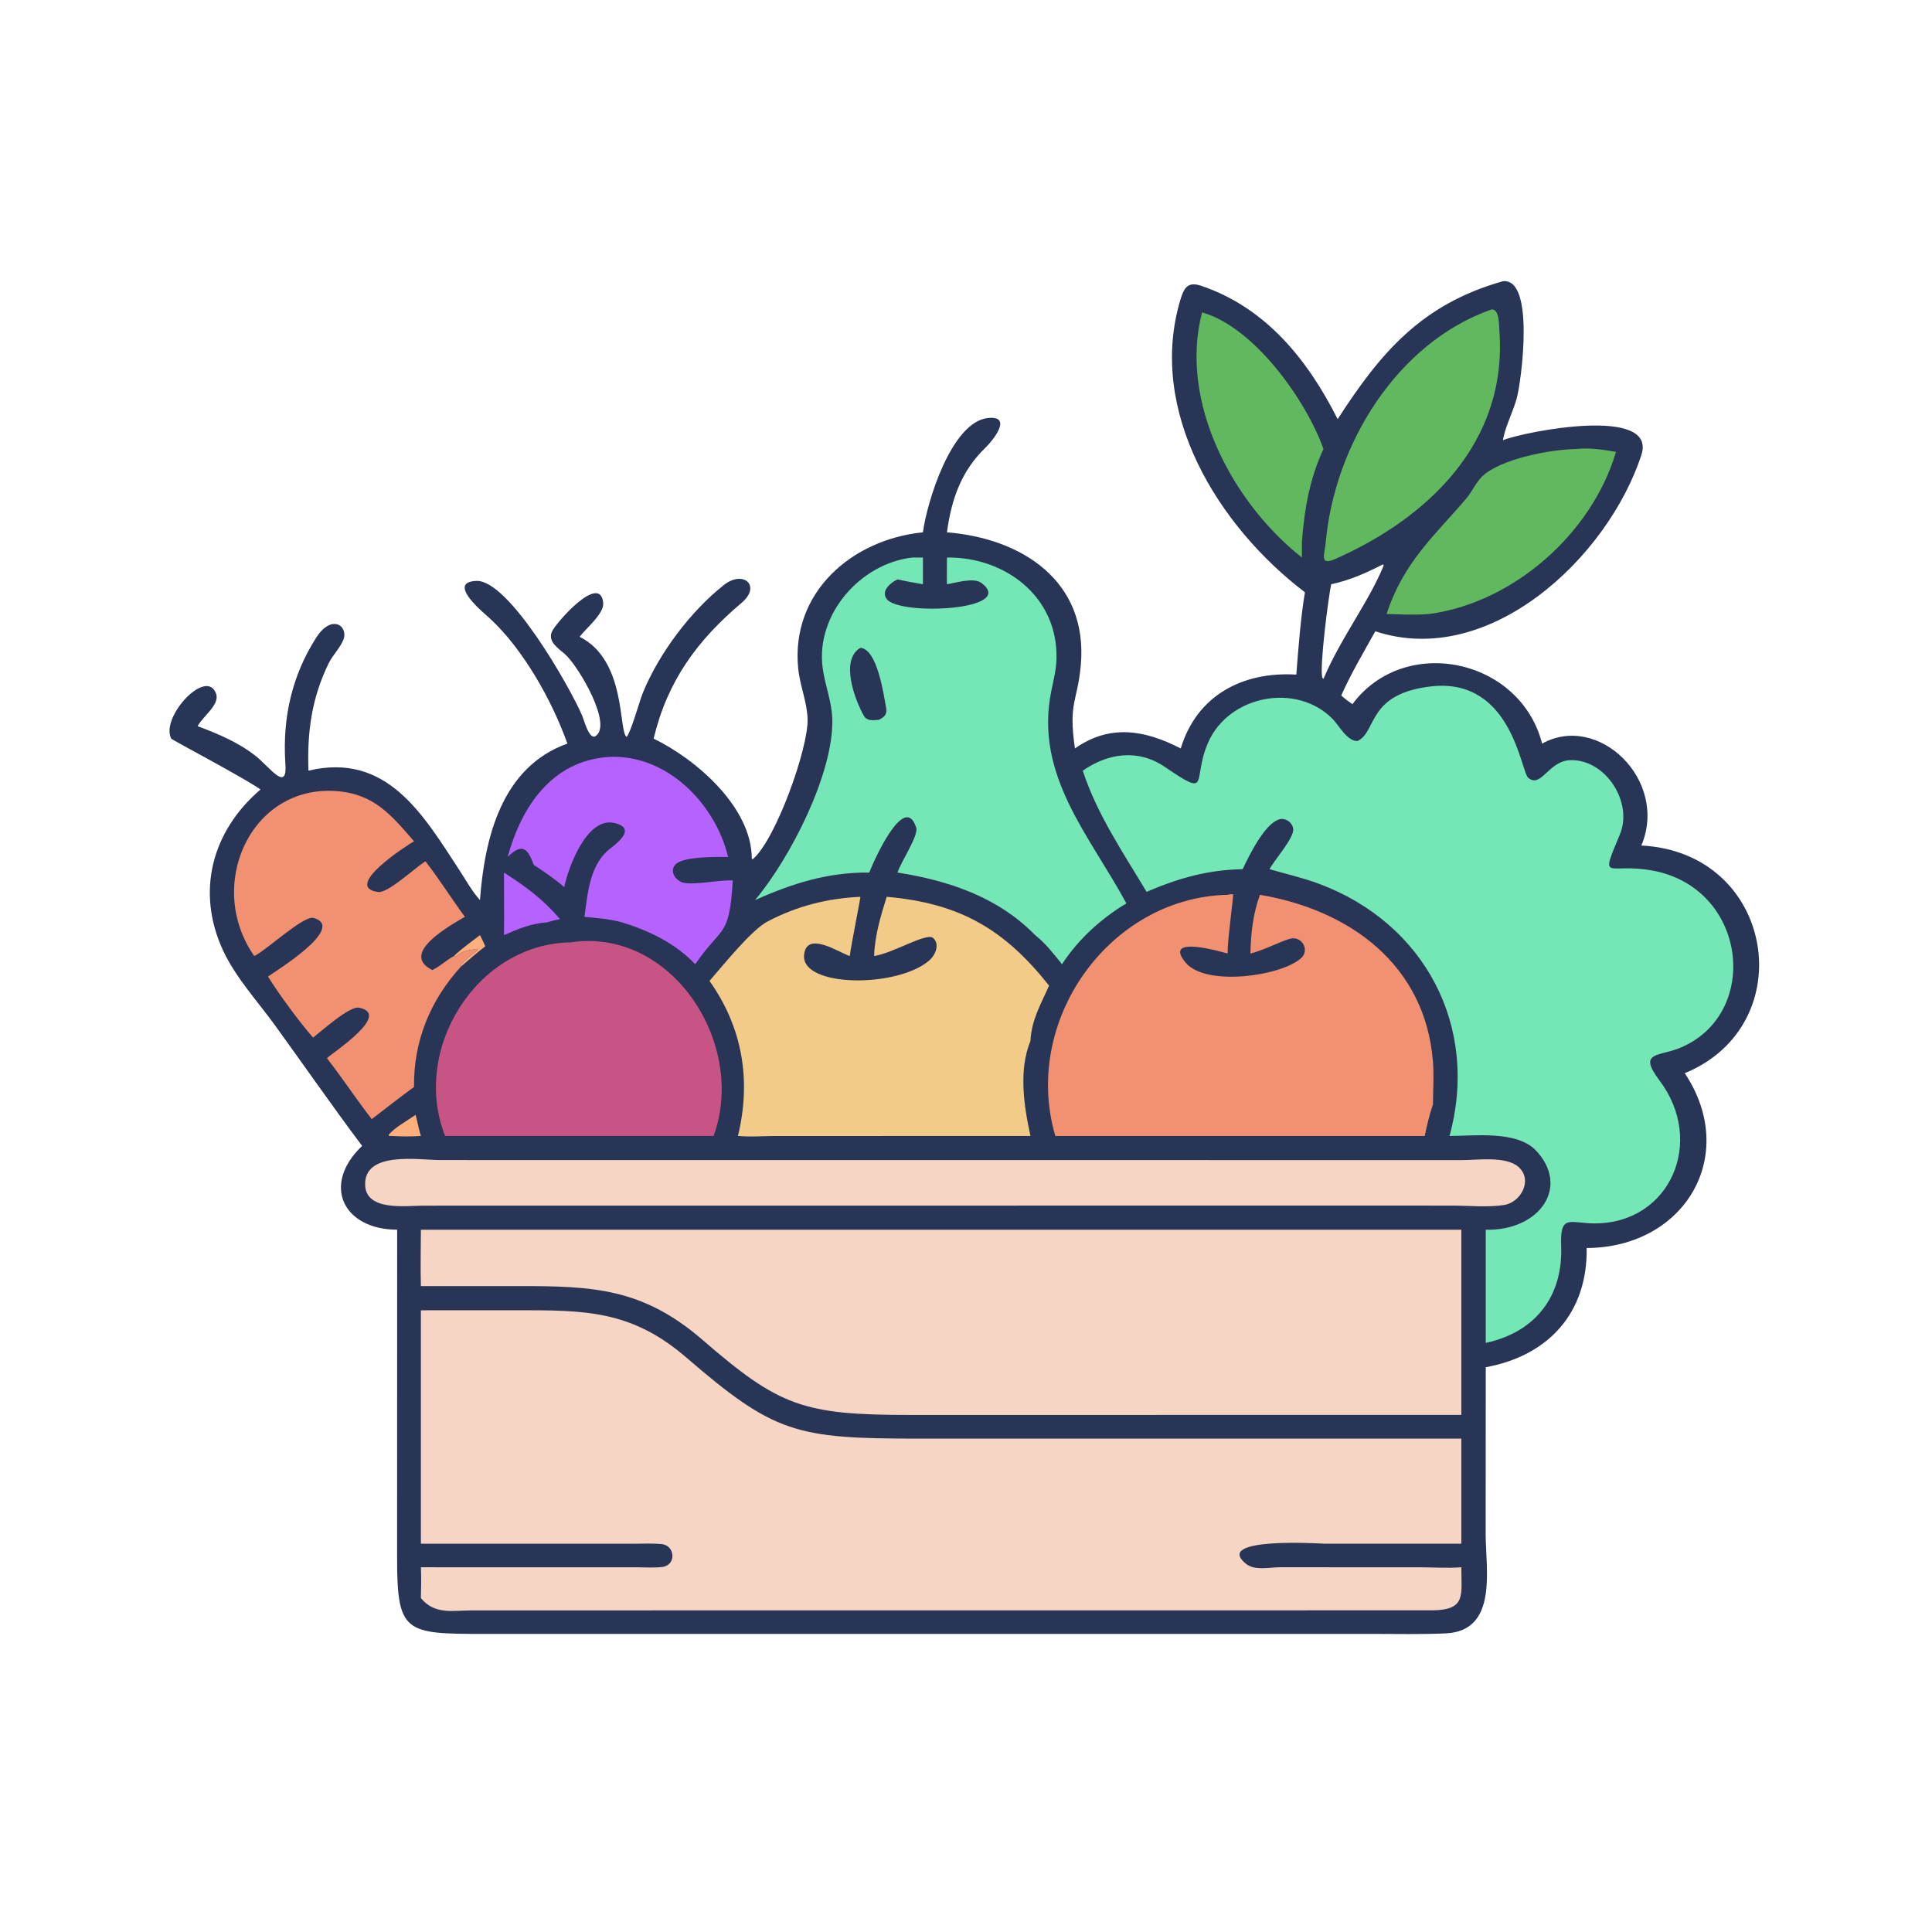 <?xml version="1.0" encoding="utf-8" ?>
<svg xmlns="http://www.w3.org/2000/svg" xmlns:xlink="http://www.w3.org/1999/xlink" width="512" height="512">
	<path fill="#293556" d="M398.286 74.53C406.843 73.582 403.181 101.05 401.962 105.525C400.971 109.161 399.106 112.553 398.362 116.245L398.286 116.639C404.402 114.295 439.307 107.458 434.97 120.629C425.989 147.9 394.587 177.283 364.47 167.293C361.367 172.879 358.04 178.466 355.445 184.307C356.382 185.172 357.362 185.89 358.405 186.615C372.197 168.048 402.88 174.429 408.676 197.065C423.598 188.772 442.247 206.787 434.976 224.074C470.347 225.859 477.667 271.59 446.478 284.408C460.972 306.161 446.536 330.608 420.481 330.743C420.756 347.801 410.454 359.271 393.739 362.331L393.719 406.605C393.714 415.791 397.058 432.225 383.147 432.86C376.598 433.159 369.995 432.996 363.438 432.997L128.663 433.004C107.345 433.002 105.222 432.904 105.237 412.77L105.25 325.89C90.835 325.813 85.187 313.934 95.963 303.675C88.095 293.184 80.632 282.436 72.95 271.817C68.305 265.396 62.418 259.034 59.095 251.847C51.912 236.313 56.107 220.289 69.038 209.219C64.766 206.186 45.539 196.035 45.397 195.772C42.341 190.1 54.923 176.577 57.299 183.97C58.208 186.801 53.697 189.902 52.374 192.438C57.818 194.494 63.101 196.686 67.725 200.314C71.535 203.304 76.335 210.385 75.602 202.017C74.874 190.217 77.379 179.007 83.793 168.995C87.976 162.465 92.486 165.998 90.956 169.657C90.049 171.825 88.18 173.582 87.133 175.716C82.594 184.974 81.37 194.023 81.745 204.231C102.563 199.279 112.159 215.934 121.714 230.549C123.479 233.25 125.04 236.12 127.196 238.541C128.396 222.255 132.871 203.279 150.363 197.065C146.367 185.809 138.71 172.043 129.686 163.766C128.623 162.79 118.03 154.249 126.26 153.946C134.826 153.631 150.996 181.942 154.309 189.714C154.66 190.539 156.132 196.098 157.762 195.107C162.517 192.217 153.328 176.551 149.74 173.372C147.956 171.792 145.063 170.054 146.294 167.338C147.335 165.04 159.039 151.731 159.856 159.731C160.148 162.595 155.327 166.5 153.596 168.75C166.059 174.962 163.852 193.781 166.057 195.285C167.185 194.12 169.474 185.803 170.33 183.692C174.565 173.254 182.991 162.003 191.845 155.028C197.017 150.953 201.863 155.267 196.493 159.797C184.717 169.731 176.822 180.583 173.224 195.739C184.463 201.207 199.206 213.879 199.233 227.539L199.477 227.716C205.621 222.519 214.293 198.095 214.019 190.499C213.852 185.9 211.982 181.687 211.529 177.143C209.521 157.022 225.723 142.953 244.585 141.073C245.612 133.195 252.129 111.641 261.949 110.76C268.467 110.175 263.081 116.786 261.139 118.659C254.753 124.817 252.114 132.353 250.955 141.073C270.736 142.647 288.397 153.935 286.427 176.223C285.558 186.053 283.077 186.007 284.872 198.348C294.02 191.886 303.281 193.373 312.911 198.348C317.133 184.343 329.254 177.909 343.537 178.776C344.105 171.607 344.649 164.05 345.816 156.964C322.881 139.506 303.988 109.107 312.791 79.513C313.779 76.191 314.818 74.542 318.375 75.752C335.624 81.619 346.621 95.483 354.494 111.075C365.837 93.488 376.74 80.597 398.286 74.53ZM366.543 149.545C361.998 151.857 357.8 153.76 352.78 154.83C352.004 158.481 349.661 176.788 350.427 179.621L350.738 179.912C355.153 169.334 362.8 159.458 366.688 149.868L366.543 149.545Z"/>
	<path fill="#FFAF7B" d="M120.293 253.36C122.439 251.316 124.852 249.621 127.196 247.818C127.688 248.799 128.195 249.769 128.592 250.794C126.374 252.486 124.337 254.297 122.214 256.097L121.974 255.804C123.354 254.352 124.78 252.989 126.478 251.912L126.504 251.462C124.332 251.772 122.523 251.94 120.838 253.492L120.293 253.36Z"/>
	<path fill="#FFAF7B" d="M110.138 295.449C110.64 297.318 110.961 299.176 111.541 301.041C108.9 301.234 106.329 301.181 103.688 301.041L103.116 301.039L102.985 300.785C104.346 298.963 108.129 296.852 110.138 295.449Z"/>
	<path fill="#B562FE" d="M133.565 231.237C139.434 235.04 143.795 238.2 148.403 243.562C147.223 243.785 146.086 244.103 144.934 244.435C140.683 244.746 137.419 246.124 133.565 247.818C133.65 242.297 133.54 236.761 133.565 231.237Z"/>
	<path fill="#62B85F" d="M318.559 82.79C332.303 86.625 346.159 106.068 350.738 118.998C347.087 126.775 345.673 134.962 345.026 143.456C345.042 144.888 345.029 146.319 345.026 147.751C326.566 133.217 312.379 106.406 318.559 82.79Z"/>
	<path fill="#62B85F" d="M417.635 118.998C421.171 118.609 424.779 119.141 428.255 119.754C421.859 141.394 401.089 159.7 378.811 162.706L377.875 162.765C374.418 163.019 370.926 162.811 367.464 162.706C371.987 148.925 380.095 142.06 388.61 132.074C390.133 130.289 391.135 127.848 392.807 126.244C397.562 121.68 410.605 119.108 417.635 118.998Z"/>
	<path fill="#62B85F" d="M395.341 81.984C397.399 82.016 397.237 86.155 397.351 87.69C399.552 117.26 378.402 137.368 353.559 148.267C349.637 149.842 351.041 146.956 351.345 143.61C353.692 117.79 370.257 90.74 395.341 81.984Z"/>
	<path fill="#B562FE" d="M161.151 200.604C176.599 199.72 189.511 212.839 192.961 227.112C189.905 227.039 181.536 227.005 179.273 228.857C177.096 230.64 179.04 233.639 181.406 233.996C184.73 234.497 190.291 233.189 194.201 233.31C193.252 248.769 191.428 245.073 184.237 255.534C179.003 250.003 172.051 246.654 164.852 244.435C161.61 243.541 158.22 243.285 154.884 242.963C155.724 236.943 156.195 229.919 160.932 225.526C162.195 224.354 169.498 219.675 162.818 218.102C155.5 216.379 150.555 229.98 149.54 235.103C146.996 232.901 144.243 231.02 141.426 229.192C139.803 224.515 138.207 223.487 134.523 227.112C138.187 213.846 146.116 201.731 161.151 200.604Z"/>
	<path fill="#F19172" d="M67.377 253.36C54.403 234.788 66.318 207.952 89.179 209.652C99.097 210.389 103.63 215.924 109.72 222.943C108.088 223.874 90.54 235.08 100.216 236.391C102.773 236.737 109.91 230.077 112.395 228.487L112.75 228.263C116.435 232.979 119.637 238.138 123.199 242.963C119.319 245.263 105.753 252.681 114.556 257.069C116.644 256.113 118.267 254.429 120.293 253.36L120.838 253.492C122.523 251.94 124.332 251.772 126.504 251.462L126.478 251.912C124.78 252.989 123.354 254.352 121.974 255.804L122.214 256.097C114.043 265.017 109.562 275.909 109.72 288.057C105.89 290.835 102.273 293.74 98.509 296.581C94.423 291.302 90.749 285.707 86.641 280.439C87.891 279.124 104.019 268.756 95.125 267.046C92.601 266.56 85.07 273.365 82.966 274.984C79.274 270.724 73.992 263.594 71.023 258.796C72.613 257.616 92.026 245.805 83.12 243.269C80.544 242.536 70.92 251.487 67.755 253.162L67.377 253.36Z"/>
	<path fill="#C75484" d="M151.173 249.737C178.006 245.694 198.021 276.655 189.111 301.041L156.125 301.041L117.953 301.041C108.914 278.084 126.271 250.161 151.173 249.737Z"/>
	<path fill="#F6D5C4" d="M145.834 307.432L387.503 307.442C391.585 307.436 399.087 306.318 402.412 309.247C406.277 312.653 403.094 318.628 398.614 319.333C394.259 320.019 389.317 319.501 384.892 319.497L355.445 319.487L112.129 319.509C107.531 319.534 97.015 321.009 96.766 314.066C96.439 304.932 111.094 307.424 116.554 307.423L145.834 307.432Z"/>
	<path fill="#F3CB89" d="M234.984 237.662C254.544 239.37 266.257 246.383 278.016 261.195C275.809 266.203 273.36 270.257 273.079 275.876C269.897 283.619 271.35 293.084 273.079 301.041L205.007 301.055C201.872 301.083 198.691 301.318 195.567 301.041C199.09 286.452 196.877 272.42 188.025 259.959C191.743 255.67 199.182 246.415 203.404 244.203C211.225 240.107 219.2 238.079 228.004 237.662C228.094 237.883 225.551 250.458 225.194 253.36C222.38 252.456 213.709 246.519 213.092 253.081C212.28 261.705 237.916 261.913 246.363 254.442C247.872 253.108 249.155 250.18 247.272 248.563C245.538 247.075 236.807 252.557 231.65 253.36C231.813 247.986 233.391 242.756 234.984 237.662Z"/>
	<path fill="#F19172" d="M325.325 237.129C325.844 236.983 326.244 236.969 326.782 236.991C326.895 237.8 325.276 249.256 325.325 252.685C324.439 252.479 307.791 247.436 314.218 255.117C319.593 261.54 339.545 258.673 344.816 253.917C346.988 251.957 345.296 248.431 342.473 248.67C340.639 248.825 334.952 251.86 331.384 252.685C331.462 247.411 332.073 242.105 333.9 237.129C357.727 241.156 377.692 255.69 379.744 281.289C380.046 285.046 379.77 288.92 379.746 292.692C378.803 295.432 378.175 298.214 377.562 301.041L279.669 301.041C270.73 270.568 293.922 237.869 325.325 237.129Z"/>
	<path fill="#75E7B6" d="M241.776 147.751L244.585 147.751L244.585 154.83C242.324 154.455 240.083 154.041 237.842 153.556C235.999 154.389 233.351 156.623 235.025 158.793C238.454 163.241 269.721 161.765 260.089 154.492C258.036 152.941 253.319 154.466 250.955 154.83C250.896 152.473 250.943 150.109 250.955 147.751C266.262 147.542 280.381 158.058 279.98 174.557C279.91 177.442 279.198 180.237 278.619 183.049C273.985 205.535 289.068 221.765 298.494 239.414C291.817 243.413 285.684 248.973 281.447 255.534C279.232 252.805 277.11 249.997 274.325 247.818C264.515 237.759 251.383 233.342 237.842 231.237C238.856 228.191 243.485 221.439 242.802 219.322C239.635 209.502 231.146 229.131 230.367 231.237C219.356 231.14 210.036 234.089 200.083 238.541C209.331 227.568 220.882 205.117 220.567 190.666C220.464 185.94 218.607 181.571 218.002 176.928C216.167 162.851 227.958 149.341 241.776 147.751Z"/>
	<path fill="#293556" d="M228.004 171.679C232.475 171.983 234.166 183.926 234.854 187.72C235.14 189.295 234.276 190.12 232.915 190.756C231.482 190.866 229.785 191.168 228.948 189.71C226.632 185.669 222.507 174.906 228.004 171.679Z"/>
	<path fill="#F6D5C4" d="M162.685 325.89L387.268 325.89L387.268 374.965L336.442 374.965L241.238 374.976C212.826 374.985 206.522 372.688 186.191 355.094C170.258 341.306 157.085 340.816 137.303 340.823L111.541 340.832C111.39 335.872 111.535 330.855 111.541 325.89L162.685 325.89Z"/>
	<path fill="#75E7B6" d="M379.746 181.846C400.701 179.898 403.01 204.433 404.999 206.122C408.432 209.035 410.366 201.561 416.239 201.444C425.586 201.259 432.813 212.658 429.298 221.103C423.84 234.213 425.915 228.52 437.876 230.699C463.009 235.277 466.755 268.533 445.432 277.614C439.624 280.088 433.905 278.544 439.802 286.358C451.973 302.49 442.663 324.048 422.861 324.217C416.099 324.274 413.383 321.495 413.724 330.143C414.252 343.515 406.941 353.024 393.739 355.882L393.739 325.89C408.015 326.241 416.329 314.43 406.83 304.672C401.594 299.625 390.924 301.027 384.144 301.041C392.054 272.055 377.628 244.686 349.532 234.203C345.263 232.61 340.809 231.619 336.442 230.34C337.738 227.845 343.034 222.036 342.714 219.627C342.489 217.931 340.593 216.624 338.944 217.155C335.068 218.403 331.029 226.744 329.315 230.34C320.066 230.513 312.277 232.733 303.855 236.349C297.691 226.025 290.685 215.752 286.947 204.231C293.687 199.571 301.6 198.418 308.668 203.222C321.146 211.7 315.753 206.92 320.173 196.778C325.635 184.25 343.63 180.777 353.195 190.568C354.867 192.28 357.001 196.445 359.737 196.375C365.025 193.984 362.076 183.683 379.746 181.846Z"/>
	<path fill="#F6D5C4" d="M111.541 347.239L136.851 347.227C154.771 347.226 167.226 347.109 181.883 359.755C205.207 379.879 210.981 381.252 243.292 381.248L387.268 381.242L387.268 409.102L350.992 409.091C350.286 409.091 321.186 407.178 330.232 414.448C332.539 416.303 336.427 415.356 339.125 415.338L376.351 415.348C379.989 415.36 383.638 415.633 387.268 415.341C387.275 422.839 388.553 426.584 379.746 426.753L125.238 426.773C119.958 426.778 115.238 427.999 111.541 423.514C111.615 420.765 111.659 418.09 111.541 415.341L168.852 415.347C171.015 415.347 173.371 415.525 175.509 415.264C179.273 414.805 178.988 409.536 175.288 409.191C172.969 408.974 170.545 409.105 168.215 409.104L111.541 409.102L111.541 347.239Z"/>
</svg>
